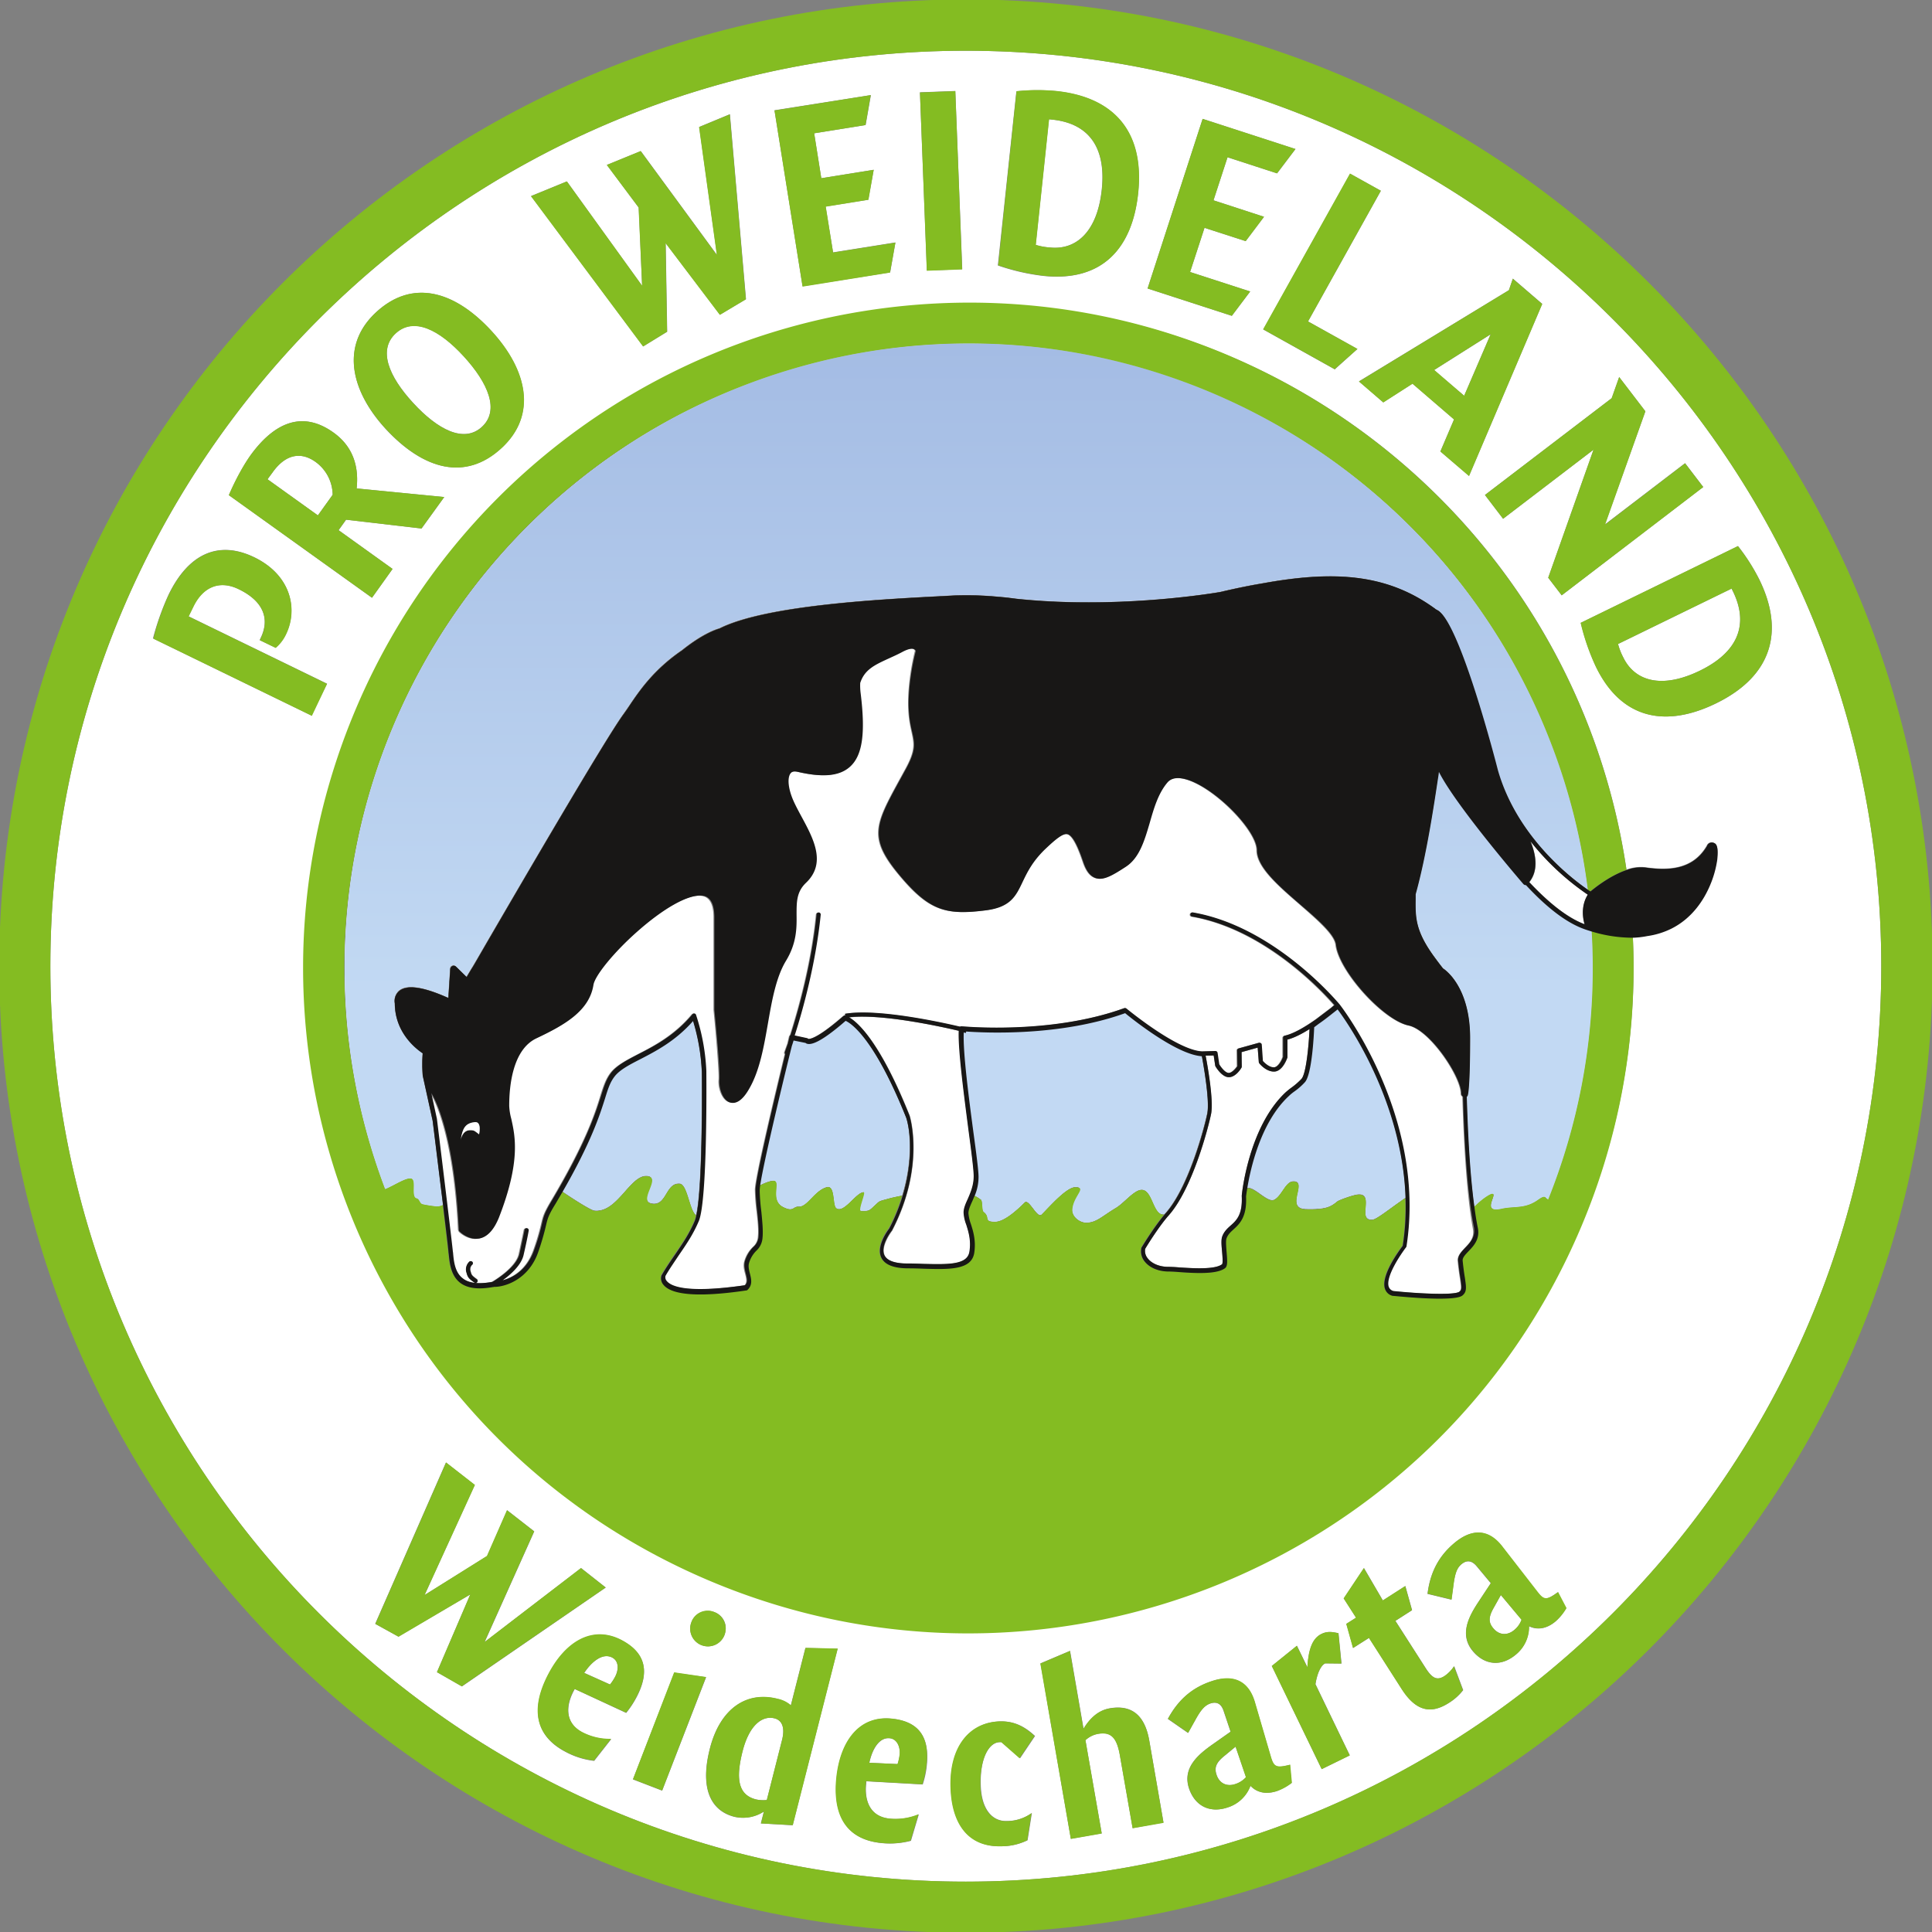 <?xml version="1.0" encoding="utf-8"?>
<svg xmlns="http://www.w3.org/2000/svg" xmlns:xlink="http://www.w3.org/1999/xlink" width="1032" height="1032" viewBox="0 0 1032 1032">
  <rect x="0" y="0" width="1032" height="1032" fill="#808080" stroke="none"/>
  <title>Pro Weideland</title>
  <defs>
    <linearGradient id="gradient_1" x1="1088.18" y1="-459.82" x2="1089.18" y2="-459.82" gradientTransform="translate(310976.3 735113.81) rotate(-90) scale(674.76)" gradientUnits="userSpaceOnUse">
      <stop offset="0" stop-color="#c2d9f3"/>
      <stop offset="0.48" stop-color="#c2d9f3"/>
      <stop offset="0.99" stop-color="#a4bce4"/>
      <stop offset="1" stop-color="#a4bce4"/>
    </linearGradient>
    <linearGradient id="gradient_2" x1="1088.18" y1="-460.37" x2="1089.18" y2="-460.37" xlink:href="#gradient_1"/>
    <linearGradient id="gradient_3" x1="1088.18" y1="-459.68" x2="1089.18" y2="-459.68" xlink:href="#gradient_1"/>
    <linearGradient id="gradient_4" x1="1088.18" y1="-460.21" x2="1089.18" y2="-460.21" xlink:href="#gradient_1"/>
    <linearGradient id="gradient_5" x1="1088.18" y1="-460.1" x2="1089.18" y2="-460.1" xlink:href="#gradient_1"/>
    <linearGradient id="gradient_6" x1="1088.18" y1="-460.01" x2="1089.18" y2="-460.01" xlink:href="#gradient_1"/>
  </defs>
  <path d="M654.1,937.9c-4.6,3.7-5.5,6.4-4.2,10.2,1.6,4.7,5.6,6.3,9.9,4.9a13.16,13.16,0,0,0,5.8-3.7L660,933Z" style="fill: #fff"/>
  <path d="M475.3,928.5c-5.8-.6-9.5,6.3-10.9,13.1l15.1.7a28.77,28.77,0,0,0,1.1-4.9C481,933,479.1,928.9,475.3,928.5Z" style="fill: #fff"/>
  <path d="M413.8,917.9c-6.5-1.7-13.5,3.4-17.1,17.4-4,15.6-2,23.6,7.2,25.9a18.24,18.24,0,0,0,5.7.3l8.2-32.3C419.5,922.2,417.3,918.8,413.8,917.9Z" style="fill: #fff"/>
  <path d="M801.7,852l-3.8,6.8c-3,5.2-2.8,8-.2,11,3.2,3.8,7.6,3.8,11,1a12.79,12.79,0,0,0,4.1-5.6Z" style="fill: #fff"/>
  <polygon points="766 197.7 782.1 211.4 796.2 178.6 766 197.7" style="fill: #fff"/>
  <path d="M168.5,246.7c-7.7-5.5-15.9-4.2-22.8,5.5l-2.8,3.8,26.9,19.3,7.9-11A22,22,0,0,0,168.5,246.7Z" style="fill: #fff"/>
  <path d="M588.5,101.2c2.3-21.8-6.4-35.2-26.4-37.3l-1.8-.2-7.1,67.1a32.85,32.85,0,0,0,7.6,1.4C575,133.7,586.2,123.5,588.5,101.2Z" style="fill: #fff"/>
  <path d="M220.7,215.2c13.1,14.3,27.1,21.6,36.7,12.8s3.4-23.4-9.7-37.7S221,169.2,211.4,178,207.6,201,220.7,215.2Z" style="fill: #fff"/>
  <path d="M515.9,27.1c-269.6,0-489,219.4-489,489s219.4,489,489,489,489-219.3,489-489S785.5,27.1,515.9,27.1Zm349,174.3,14,18.3-21.6,60.4,42.8-32.7,9.7,12.7L834.2,318l-7.2-9.4,24.2-68.4-48.3,36.9-9.7-12.7,67.7-51.7Zm-56.8-52.6,15.7,13.5-39.1,91.9-15.3-13.1,7.3-17.1-22.2-19.1-15.6,10-13-11.2L806,155Zm-70.5-46.9-38.9,69.8,26.4,14.7L713,197.3,674.8,176l46.4-83.2ZM642.4,63.5,692,79.6l-9.8,13L655.7,84l-7.5,23,27,8.8-9.8,13-22-7.1-7.7,23.6,32.1,10.4-9.8,13-45-14.6ZM542.9,48.8a102.05,102.05,0,0,1,21.4-.1c30.6,3.2,47.1,21.6,43.6,54.6-3,28.8-18.7,47.4-50.5,44.1a113.64,113.64,0,0,1-24.4-5.6Zm-32.6-.2,3.7,95.2-18.9.7-3.7-95.2Zm-45.1,2.2-2.8,16-27.5,4.4,3.8,24,28-4.5-2.9,16L441,110.3l4,24.5,33.3-5.3-2.8,16-46.8,7.4-15-94ZM302.8,96.9,343,152.7l-1.8-41.8-17-22.8,18.1-7.4L383,136.2l-9.5-68.4L389.9,61l8.6,98.8-13.9,8.3-29-38.3.8,47.4L343.6,185l-59.9-80.3ZM201,166.7c19.2-17.6,41.6-11.6,61.5,10.1,19.2,20.9,24.5,45,5.3,62.6s-41.5,11.7-62-10.5C187.2,208.5,181.8,184.3,201,166.7Zm-67.4,76.8c12.7-17.7,27.8-24.5,44.6-12.4,11.9,8.5,13.3,20.5,12.3,29.8l46.8,4.6-12.1,16.8-40.3-4.7-4,5.6,28.8,20.7-11,15.4-76.4-54.8a123.61,123.61,0,0,1,11.3-21Zm-43.5,74c10.6-21.8,26.7-29.1,45.8-19.8,19.7,9.6,23.3,27.8,16.8,41.1a21.61,21.61,0,0,1-5.5,7.2l-8.5-4.1.5-1.1c5.2-10.6,1.1-19.9-11.7-26.1-10.1-4.9-19.1-1.4-24.2,9.2l-2.6,5.3,74,36-8.3,17L81.7,341a144.39,144.39,0,0,1,8.4-23.5ZM233.4,893.2l17.8-41.5-38.4,22.5-12.4-6.8,37.8-86.2,15.4,12L226.8,852l33.4-20.8,10.7-24.5L285.4,818l-26.5,59.1,51.5-39.5L323.6,848l-76.8,52.8ZM387,873.3a9.46,9.46,0,1,1-5.5-12.2h0a9.1,9.1,0,0,1,5.7,11.5A1.85,1.85,0,0,1,387,873.3Zm-75.7,52.2a32,32,0,0,0,15.2,3.5l-9.1,11.6a42.21,42.21,0,0,1-15.1-4.7c-16.4-8.5-18.9-22.9-9.5-41.2,9.2-17.8,23.8-26.5,39.1-18.6,12.9,6.7,15.2,16.7,8.4,30a52.3,52.3,0,0,1-5.8,8.9L307,902.2l-.6,1.2c-3.9,7.5-5,16.9,4.9,22.1Zm42.4,31-15.6-6,22.1-57,17,2.4ZM406.4,974l1.6-6.3a20.63,20.63,0,0,1-15.7,2.8c-13-3.3-18.5-15.6-13.1-36.6s19.3-30.7,36.1-26.4a16.92,16.92,0,0,1,7.1,3.5l7.8-30.7,17.2.4-24,94.3Zm88.7-31.2a47,47,0,0,1-2.2,10.4l-30.1-1.7-.1,1.4c-.9,8.3,1.6,17.5,12.7,18.6a32.58,32.58,0,0,0,15.4-2.3l-4.2,14.1a44.36,44.36,0,0,1-15.8,1.2c-18.3-1.9-26-14.4-23.9-34.8,2-19.9,12.4-33.4,29.6-31.6,14.3,1.4,20.1,9.8,18.6,24.7Zm28.8,10.9c.4,12.8,6.2,19.3,14,19a22.7,22.7,0,0,0,13.3-4.3L548.9,983a31.72,31.72,0,0,1-13.8,3.2c-17.8.5-26.6-12-27.2-31.4-.7-21.7,10.1-34.8,26.3-35.3,7.2-.2,12.9,2.4,18.7,7.8l-8,11.9-9.8-8.6H534c-5.8.2-10.6,8.7-10.1,23.1ZM605,976.5l-6.8-38.9c-1.7-9.9-5-12.7-11.6-11.5a14.61,14.61,0,0,0-6.8,3.4l8.7,49.8L572,982.2l-16.2-93.7,15.8-6.7,7.2,41.6c3.1-5,7.4-9.7,14-10.9,12.1-2.1,18.8,4.1,21.1,17.2l7.6,43.8Zm77.1-19.8c-4.2,1.4-9.8,1.8-14.2-2.8a19,19,0,0,1-12.3,11.6c-9.3,3.1-17.3-.7-20.5-10.2-3.7-11.1,5.1-18.2,12.7-23.6l9.5-6.7-3.7-11c-1.2-3.7-3.5-5.3-7.2-4-3,1-5,3.6-7.4,7.8l-4.4,7.9-10.8-7.5c6.2-11.5,14.3-17.1,23.3-20.1,11.1-3.7,19.6-.7,23.1,11l8.6,29.4c1.6,5.3,2.6,6.2,10.2,4.2l.9,9.7a34.62,34.62,0,0,1-7.8,4.3ZM706,945l-26.6-55.1,13.4-10.8,5.6,11.5c.6-10.3,3-15.6,7.5-17.8,3-1.5,5.6-1.2,9.1-.4l1.6,16.2-8.7-.1c-3,1.5-4.6,7.2-5.2,11.1l18.3,38Zm68-35.4c-9.9,6.3-17.9,4.2-25.3-7.5l-17.4-27.2-8.5,5.4-3.6-12.9,5.2-3.3-6.6-10.3,10.8-16.2,10.1,17.3,12-7.7,3.6,12.9-8.9,5.7,16.2,25.3c3.6,5.6,6.2,6.6,10,4.2a20.18,20.18,0,0,0,5.2-5.3l4.8,12.8A29,29,0,0,1,774,909.6Zm56.9-43.5c-3.4,2.9-8.5,5.3-14.2,2.6a19.34,19.34,0,0,1-7.2,15.3c-7.5,6.2-16.3,5.7-22.8-2-7.5-9-1.9-18.8,3.2-26.6l6.4-9.7-7.5-9c-2.5-3-5.2-3.6-8.2-1.1-2.5,2.1-3.3,5.1-4.1,9.9l-1.2,9-12.8-3.1c1.6-12.9,7.1-21.1,14.4-27.2,9-7.5,18-7.8,25.5,1.9l18.7,24.2c3.5,4.4,4.7,4.8,11,.2l4.3,8.7a23.93,23.93,0,0,1-5.5,6.9Zm86.2-407.2a55.68,55.68,0,0,1-3.9,13.8c-3.1,7.4-9.2,17.3-20.5,23a41.22,41.22,0,0,1-12.9,4,32.25,32.25,0,0,1-7.6.9c.2,5.3.4,10.7.4,16.1-.3,195.5-159,353.8-354.5,353.5s-353.8-159-353.5-354.5,159-353.8,354.5-353.5c175.4.2,324.1,128.8,349.7,302.3a21.81,21.81,0,0,1,9.8-1.3c12.1,1.7,25.5,1.6,33.1-11.6a2.74,2.74,0,0,1,3.7-1.4h.1c1,.5,2.6,1.3,1.6,8.7Zm-.4-83.2c-26,12.7-50.1,9.3-64.1-19.4a117.89,117.89,0,0,1-8.2-23.6l84-41a106.58,106.58,0,0,1,11.5,18.1c13.4,27.6,6.5,51.4-23.2,65.9Z" style="fill: #fff"/>
  <path d="M924.9,314.4,864.3,344a37,37,0,0,0,2.8,7.2c6.2,12.8,20.7,16.9,41,7,19.7-9.6,26.4-24.1,17.6-42.2Z" style="fill: #fff"/>
  <path d="M328.6,895.6c2-4,1.9-8.4-1.6-10.2-5.2-2.7-11.1,2.4-14.9,8.2l13.8,6.2A30.12,30.12,0,0,0,328.6,895.6Z" style="fill: #fff"/>
  <polygon points="323.5 848 310.3 837.6 258.8 877.1 285.3 818 270.8 806.7 260.1 831.1 226.8 852 253.7 793.2 238.3 781.2 200.5 867.4 212.9 874.3 251.2 851.7 233.4 893.2 246.6 900.8 323.5 848" style="fill: #84bc22"/>
  <path d="M307,902.2l27.4,12.6a43.93,43.93,0,0,0,5.8-8.9c6.9-13.3,4.5-23.3-8.4-30-15.4-7.9-29.9.8-39.1,18.6-9.5,18.3-6.9,32.7,9.5,41.2a42.84,42.84,0,0,0,15.1,4.7l9.1-11.6a32,32,0,0,1-15.2-3.5c-9.9-5.1-8.8-14.6-5-22Zm20-16.8c3.5,1.8,3.7,6.3,1.6,10.2a23.62,23.62,0,0,1-2.8,4.2L312,893.6C315.9,887.8,321.8,882.7,327,885.4Z" style="fill: #84bc22"/>
  <path d="M369.3,866.5a9.5,9.5,0,1,0,12.3-5.4h0a9.21,9.21,0,0,0-12,4.6C369.5,866,369.4,866.2,369.3,866.5Z" style="fill: #84bc22"/>
  <polygon points="338.1 950.4 353.7 956.4 377.1 895.8 360.1 893.3 338.1 950.4" style="fill: #84bc22"/>
  <path d="M430.3,880.2l-7.8,30.7a15.32,15.32,0,0,0-7.1-3.5c-16.8-4.3-30.7,5.4-36.1,26.4s.1,33.3,13.1,36.6a19.87,19.87,0,0,0,15.7-2.8l-1.6,6.4,17,.9,24-94.3Zm-12.5,49-8.2,32.3a18.24,18.24,0,0,1-5.7-.3c-9.2-2.3-11.2-10.3-7.2-25.9,3.6-14,10.6-19.1,17.1-17.4,3.5.9,5.7,4.3,4,11.3Z" style="fill: #84bc22"/>
  <path d="M476.3,918c-17.2-1.8-27.5,11.7-29.6,31.6-2.1,20.5,5.6,33,23.9,34.8a42,42,0,0,0,15.8-1.2l4.2-14.1a32.4,32.4,0,0,1-15.4,2.3c-11.1-1.1-13.5-10.3-12.7-18.6l.1-1.4,30.1,1.7a53.52,53.52,0,0,0,2.2-10.4C496.6,927.9,490.8,919.5,476.3,918Zm4.2,19.4a26.78,26.78,0,0,1-1.1,4.9l-15.1-.7c1.4-6.8,5-13.7,10.9-13.1,3.9.4,5.8,4.5,5.3,8.9Z" style="fill: #84bc22"/>
  <path d="M533.7,930.6h1.1l9.8,8.6,8-11.9c-5.8-5.4-11.4-8-18.7-7.8-16.2.5-26.9,13.6-26.2,35.3.6,19.5,9.4,32,27.2,31.4a31.39,31.39,0,0,0,13.8-3.2l2.3-14.5a22.7,22.7,0,0,1-13.3,4.3c-7.8.2-13.6-6.2-14-19C523.4,939.3,528.2,930.8,533.7,930.6Z" style="fill: #84bc22"/>
  <path d="M592.7,912.6c-6.6,1.1-10.9,5.8-14,10.9l-7.2-41.6-15.8,6.7L572,982.3l16.5-2.9-8.7-49.8a12.6,12.6,0,0,1,6.8-3.4c6.6-1.1,9.9,1.7,11.6,11.5l6.8,38.9,16.5-2.9-7.6-43.8C611.6,916.6,604.8,910.5,592.7,912.6Z" style="fill: #84bc22"/>
  <path d="M678.9,938.4,670.3,909c-3.5-11.7-12-14.8-23.1-11-9,3-17.1,8.6-23.3,20.1l10.8,7.5,4.4-7.9c2.4-4.2,4.4-6.7,7.4-7.8,3.7-1.2,6,.3,7.2,4l3.7,11.1-9.5,6.7c-7.6,5.3-16.4,12.5-12.7,23.6,3.2,9.5,11.2,13.3,20.5,10.2A19,19,0,0,0,668,953.9c4.3,4.6,9.9,4.2,14.2,2.8a26.67,26.67,0,0,0,7.9-4.4l-.9-9.7C681.6,944.5,680.5,943.7,678.9,938.4ZM659.7,953c-4.2,1.4-8.3-.2-9.9-4.9-1.3-3.8-.4-6.5,4.2-10.2l6-4.9,5.5,16.3A12.63,12.63,0,0,1,659.7,953Z" style="fill: #84bc22"/>
  <path d="M707.8,888.5l8.7.1-1.6-16.2c-3.5-.8-6.1-1.1-9.1.4-4.5,2.2-6.9,7.5-7.5,17.8l-5.6-11.5-13.4,10.8L706,945l15-7.3-18.4-38C703.2,895.7,704.8,890,707.8,888.5Z" style="fill: #84bc22"/>
  <path d="M771.5,895.3c-3.8,2.4-6.4,1.4-10-4.2l-16.2-25.3,8.9-5.7-3.6-12.9-12,7.7-10.1-17.3-10.8,16.2,6.6,10.3-5.2,3.3,3.6,12.9,8.5-5.4,17.4,27.2c7.5,11.7,15.5,13.9,25.3,7.5a27.11,27.11,0,0,0,7.5-6.8l-4.8-12.7A18,18,0,0,1,771.5,895.3Z" style="fill: #84bc22"/>
  <path d="M832.3,850.4c-6.3,4.6-7.6,4.2-11-.2L802.5,826c-7.5-9.7-16.5-9.4-25.5-1.9-7.3,6.1-12.8,14.3-14.4,27.2l12.8,3.1,1.2-9c.7-4.8,1.6-7.9,4.1-9.9,3-2.5,5.7-1.9,8.2,1.1l7.5,9-6.4,9.7c-5.2,7.7-10.7,17.6-3.2,26.6,6.4,7.7,15.2,8.3,22.8,2a18.91,18.91,0,0,0,7.2-15.3c5.7,2.7,10.8.3,14.2-2.6a30.06,30.06,0,0,0,5.8-7Zm-23.6,20.4c-3.4,2.8-7.8,2.9-11-1-2.6-3.1-2.7-5.9.2-11l3.8-6.8,11,13.2a12.58,12.58,0,0,1-4,5.6Z" style="fill: #84bc22"/>
  <path d="M174.7,365.3l-73.9-36,2.6-5.3c5.2-10.6,14.1-14.2,24.2-9.2,12.8,6.2,16.8,15.4,11.7,26.1l-.5,1.1,8.5,4.1a21.61,21.61,0,0,0,5.5-7.2c6.5-13.3,2.8-31.5-16.8-41.1-19.2-9.3-35.2-2-45.8,19.8-2.6,5.3-6.9,16.9-8.2,23.6l84.6,41.2Z" style="fill: #84bc22"/>
  <path d="M198.7,319.3l11-15.4-28.9-20.7,4-5.6,40.3,4.7,12.2-16.8-46.8-4.6c1-9.3-.4-21.2-12.3-29.8-16.8-12.1-31.9-5.2-44.6,12.4-4.8,6.7-9.2,15.9-11.4,21Zm-28.9-44L142.9,256l2.8-3.8c6.9-9.6,15.1-11,22.8-5.5a22,22,0,0,1,9.2,17.6Z" style="fill: #84bc22"/>
  <path d="M205.9,228.9c20.4,22.2,42.8,28.2,62,10.5s13.9-41.7-5.3-62.6c-20-21.7-42.4-27.8-61.6-10.1S187.2,208.5,205.9,228.9Zm41.8-38.5c13.1,14.3,19.3,28.9,9.7,37.7s-23.6,1.4-36.7-12.8-18.9-28.4-9.3-37.2,23.2-2,36.3,12.3Z" style="fill: #84bc22"/>
  <polygon points="343.5 185.1 356.3 177.2 355.5 129.9 384.5 168.2 398.4 159.9 389.8 61.1 373.4 67.9 382.9 136.2 342.2 80.7 324.1 88.1 341.1 110.8 343 152.6 302.8 96.9 283.6 104.8 343.5 185.1" style="fill: #84bc22"/>
  <polygon points="475.4 145.6 478.3 129.6 445 134.9 441.1 110.4 463.9 106.7 466.7 90.7 438.7 95.2 434.9 71.2 462.3 66.8 465.1 50.8 413.7 59 428.7 153.1 475.4 145.6" style="fill: #84bc22"/>
  <rect x="493.22" y="49" width="18.9" height="95.3" transform="translate(-3.34 19.37) rotate(-2.2)" style="fill: #84bc22"/>
  <path d="M608,103.2c3.5-33-13-51.3-43.6-54.6a109.3,109.3,0,0,0-21.4.1l-9.8,93a120,120,0,0,0,24.4,5.6C589.3,150.6,604.9,132.1,608,103.2ZM560.4,63.7l1.8.2c20,2.1,28.7,15.5,26.4,37.3-2.4,22.4-13.5,32.5-27.7,31a32.85,32.85,0,0,1-7.6-1.4Z" style="fill: #84bc22"/>
  <polygon points="667.8 155.7 635.7 145.3 643.4 121.7 665.4 128.8 675.2 115.8 648.2 107 655.7 84 682.1 92.6 692 79.6 642.4 63.5 613 154.1 658 168.7 667.8 155.7" style="fill: #84bc22"/>
  <polygon points="712.9 197.2 725.1 186.4 698.7 171.7 737.6 101.9 721.1 92.7 674.7 175.9 712.9 197.2" style="fill: #84bc22"/>
  <path d="M725.9,203.8l13,11.2,15.6-10,22.2,19.1-7.3,17.1,15.3,13.1,39.1-91.9-15.7-13.5L806,155Zm56.2,7.6-16-13.8,30.2-19.1Z" style="fill: #84bc22"/>
  <polygon points="793.2 264.4 802.9 277.1 851.2 240.2 827 308.6 834.2 318 909.8 260.2 900.1 247.5 857.4 280.2 878.9 219.7 864.9 201.4 860.9 212.7 793.2 264.4" style="fill: #84bc22"/>
  <path d="M939.8,309.8a100.72,100.72,0,0,0-11.5-18.1l-84,41a122.12,122.12,0,0,0,8.2,23.6c14,28.7,38.1,32.1,64.1,19.4C946.4,361.2,953.3,337.4,939.8,309.8Zm-31.7,48.4c-20.2,9.9-34.7,5.8-41-7a31.61,31.61,0,0,1-2.8-7.2L925,314.4l.8,1.6C934.5,334.1,927.8,348.6,908.1,358.2Z" style="fill: #84bc22"/>
  <path d="M680.6,640.7c4-2,6-9.5,9.9-9.8,8.9-.7-4.4,14.5,7,14.8,10.7.3,13.3-1.2,16.8-4.1,1-.8,8.4-3.4,10.9-3.7,9.7-1-.7,14.4,8.1,13.4,2-.2,9.5-6.1,14.7-9.7.9-.6,1.8-1.3,2.7-1.9-1.7-52.5-31.4-94.5-36.3-101l-1.9,1.5c-1.8,1.4-4.7,3.8-8.2,6.2l-2.4,1.8c-.2,4.3-1.2,25.3-5,29.4a34.05,34.05,0,0,1-5.7,5,24.84,24.84,0,0,0-3,2.5c-15,14.1-20.5,39.4-22.1,49.4C669.8,633.2,677.1,642.5,680.6,640.7Z" style="fill: #fff"/>
  <path d="M680.6,640.7c4-2,6-9.5,9.9-9.8,8.9-.7-4.4,14.5,7,14.8,10.7.3,13.3-1.2,16.8-4.1,1-.8,8.4-3.4,10.9-3.7,9.7-1-.7,14.4,8.1,13.4,2-.2,9.5-6.1,14.7-9.7.9-.6,1.8-1.3,2.7-1.9-1.7-52.5-31.4-94.5-36.3-101l-1.9,1.5c-1.8,1.4-4.7,3.8-8.2,6.2l-2.4,1.8c-.2,4.3-1.2,25.3-5,29.4a34.05,34.05,0,0,1-5.7,5,24.84,24.84,0,0,0-3,2.5c-15,14.1-20.5,39.4-22.1,49.4C669.8,633.2,677.1,642.5,680.6,640.7Z" style="fill: url(#gradient_1)"/>
  <path d="M317.5,646.5c12.2,1.3,18.9-18.9,27.9-18.5,8.7.4-5.9,14.1,3.5,14.8,7.2.6,6.7-11.3,14.2-10.7,4.1.3,5.1,13.5,8.6,16.8,3.7-16.1,3-76.1,3-76.8a110,110,0,0,0-4.7-27.3c-9.4,10.6-19.8,16-28.2,20.4-5.9,3.1-11,5.7-13.7,9.2-2.3,3-3.4,6.5-5.1,11.7-2.8,8.8-7.4,23.2-22.8,50.1l.3.2C308,641.5,315.8,646.3,317.5,646.5Z" style="fill: #fff"/>
  <path d="M317.5,646.5c12.2,1.3,18.9-18.9,27.9-18.5,8.7.4-5.9,14.1,3.5,14.8,7.2.6,6.7-11.3,14.2-10.7,4.1.3,5.1,13.5,8.6,16.8,3.7-16.1,3-76.1,3-76.8a110,110,0,0,0-4.7-27.3c-9.4,10.6-19.8,16-28.2,20.4-5.9,3.1-11,5.7-13.7,9.2-2.3,3-3.4,6.5-5.1,11.7-2.8,8.8-7.4,23.2-22.8,50.1l.3.2C308,641.5,315.8,646.3,317.5,646.5Z" style="fill: url(#gradient_2)"/>
  <path d="M797,637.7c3.8-.5-6.2,10.6,5.1,8,7-1.6,12.5.2,19.7-4.9,4.2-3,3.4-.6,5.3-.1a333.07,333.07,0,0,0,23.8-124c0-6.5-.2-12.9-.6-19.4-2.3-.7-3.8-1.2-4-1.3-9.3-3.3-19.8-11.2-31.2-23.5h0a2,2,0,0,1-1.4-.6c-4.2-4.9-36.4-42.6-45.1-59.9-.1,1-.3,2-.4,3-2.2,14.6-6.2,41.6-12,62.4v2.5c-.1,10-.2,17.3,10.5,31.7,2.8,3.8,3.8,5.1,4.2,5.5,1.2.8,14.4,9.9,14.4,37.1,0,20.3-.7,29.2-1.3,30.7a1.79,1.79,0,0,1-.5.7c.4,16.3,1.5,40.2,4.1,59l.2-.2C792.3,639.9,796.1,637.8,797,637.7Z" style="fill: #fff"/>
  <path d="M797,637.7c3.8-.5-6.2,10.6,5.1,8,7-1.6,12.5.2,19.7-4.9,4.2-3,3.4-.6,5.3-.1a333.07,333.07,0,0,0,23.8-124c0-6.5-.2-12.9-.6-19.4-2.3-.7-3.8-1.2-4-1.3-9.3-3.3-19.8-11.2-31.2-23.5h0a2,2,0,0,1-1.4-.6c-4.2-4.9-36.4-42.6-45.1-59.9-.1,1-.3,2-.4,3-2.2,14.6-6.2,41.6-12,62.4v2.5c-.1,10-.2,17.3,10.5,31.7,2.8,3.8,3.8,5.1,4.2,5.5,1.2.8,14.4,9.9,14.4,37.1,0,20.3-.7,29.2-1.3,30.7a1.79,1.79,0,0,1-.5.7c.4,16.3,1.5,40.2,4.1,59l.2-.2C792.3,639.9,796.1,637.8,797,637.7Z" style="fill: url(#gradient_3)"/>
  <path d="M418.3,644.6c5.7,2.9,5.1-.4,8.3-.2,4.7.3,8.4-8.6,15-10.4,4.8-1.3,3.1,9.9,5.2,11.3,4.1,2.8,10.6-8.8,14.6-8.6,1.1,0-3.4,10-1.5,10,4.6.2,4.4-.3,7.5-3.1,2.5-2.3,1.7-2,6.9-3.4,2.1-.6,4.7-1.1,7.5-1.7,5.8-19.1,4.3-35,2-41.8-17.4-43.4-29.8-50.8-32.4-51.9-10.2,8.8-17,13-20.3,12.3a3.7,3.7,0,0,1-1.1-.5l-6.4-1.3c-.3,1-.6,2-.9,2.8-3.5,14.1-15.2,62.2-17,75,3.2-1.6,6-2.6,7.6-2.5C417.3,630.8,411.1,640.9,418.3,644.6Z" style="fill: #fff"/>
  <path d="M418.3,644.6c5.7,2.9,5.1-.4,8.3-.2,4.7.3,8.4-8.6,15-10.4,4.8-1.3,3.1,9.9,5.2,11.3,4.1,2.8,10.6-8.8,14.6-8.6,1.1,0-3.4,10-1.5,10,4.6.2,4.4-.3,7.5-3.1,2.5-2.3,1.7-2,6.9-3.4,2.1-.6,4.7-1.1,7.5-1.7,5.8-19.1,4.3-35,2-41.8-17.4-43.4-29.8-50.8-32.4-51.9-10.2,8.8-17,13-20.3,12.3a3.7,3.7,0,0,1-1.1-.5l-6.4-1.3c-.3,1-.6,2-.9,2.8-3.5,14.1-15.2,62.2-17,75,3.2-1.6,6-2.6,7.6-2.5C417.3,630.8,411.1,640.9,418.3,644.6Z" style="fill: url(#gradient_4)"/>
  <path d="M517.4,183.4c-184.3.2-333.5,149.8-333.3,334.1a333.36,333.36,0,0,0,21.6,117.7c4.3-1.7,11.5-6.6,14.1-5.6s-.4,9.8,2.7,10.5c1.7.4,1.5,2.8,3.4,3.2,2.2.4,4.5.8,6.8,1.1a7.18,7.18,0,0,0,3.8-.7c-2.4-19.8-5.4-44-5.6-45.3l-5.3-24.1v-.2a76.16,76.16,0,0,1,0-11.7c-4.5-3-14.9-11.6-14.9-26.6a7.33,7.33,0,0,1,2.4-6.8c4.2-3.4,12.8-2.2,26.2,3.8l1-15.5a1.71,1.71,0,0,1,1.2-1.6,1.84,1.84,0,0,1,2,.4l5.6,5.5c1.5-2.5,2.5-4.2,3-5,.3-.4,3.3-5.6,7.4-12.7,18.9-32.5,63.2-108.5,73.2-122.4,1-1.4,2.1-3,3.2-4.6,5.5-8.2,13.2-19.5,28.3-29.8,11.2-9,18.6-11.3,19.9-11.6,24.5-12.4,85-15.5,117.6-17.2l7.5-.4a176.24,176.24,0,0,1,23,.6c5,.4,6.3.6,7.9.8,1,.1,2.1.3,4.2.5,54.8,5.6,107-3.7,107.5-3.8,8.1-1.9,15.6-3.5,22.5-4.6,37.4-6.8,65.8-5.3,91.5,13.1a5.5,5.5,0,0,1,.9.7l1.1.6c11.9,6.6,31.3,82.1,32.1,85.3,10.1,35.5,39.1,57.8,48.3,64.1C827.3,308.5,685.5,183.4,517.4,183.4Z" style="fill: #fff"/>
  <path d="M517.4,183.4c-184.3.2-333.5,149.8-333.3,334.1a333.36,333.36,0,0,0,21.6,117.7c4.3-1.7,11.5-6.6,14.1-5.6s-.4,9.8,2.7,10.5c1.7.4,1.5,2.8,3.4,3.2,2.2.4,4.5.8,6.8,1.1a7.18,7.18,0,0,0,3.8-.7c-2.4-19.8-5.4-44-5.6-45.3l-5.3-24.1v-.2a76.16,76.16,0,0,1,0-11.7c-4.5-3-14.9-11.6-14.9-26.6a7.33,7.33,0,0,1,2.4-6.8c4.2-3.4,12.8-2.2,26.2,3.8l1-15.5a1.71,1.71,0,0,1,1.2-1.6,1.84,1.84,0,0,1,2,.4l5.6,5.5c1.5-2.5,2.5-4.2,3-5,.3-.4,3.3-5.6,7.4-12.7,18.9-32.5,63.2-108.5,73.2-122.4,1-1.4,2.1-3,3.2-4.6,5.5-8.2,13.2-19.5,28.3-29.8,11.2-9,18.6-11.3,19.9-11.6,24.5-12.4,85-15.5,117.6-17.2l7.5-.4a176.24,176.24,0,0,1,23,.6c5,.4,6.3.6,7.9.8,1,.1,2.1.3,4.2.5,54.8,5.6,107-3.7,107.5-3.8,8.1-1.9,15.6-3.5,22.5-4.6,37.4-6.8,65.8-5.3,91.5,13.1a5.5,5.5,0,0,1,.9.7l1.1.6c11.9,6.6,31.3,82.1,32.1,85.3,10.1,35.5,39.1,57.8,48.3,64.1C827.3,308.5,685.5,183.4,517.4,183.4Z" style="fill: url(#gradient_5)"/>
  <path d="M525.5,647.3c3.7,2.8-.3,5.2,5.9,5.2,4.7.1,11.3-5.7,15.9-10.3,2.4-2.4,6.8,8.8,9.1,6.4,4.7-4.7,13.3-14.6,18-14.6,6.3,0-1,4.3-1.6,11.7-.4,4.1,4,7.3,7.5,7.3,5.4-.1,8.3-3.5,15.7-7.9,3.4-2.1,7-6.3,10.5-8.5,9.3-5.9,8.5,12.3,15,12h.3c.2-.3.5-.5.7-.8,12.3-13.9,20.7-46,22.2-53.2,1.4-6.9-2.1-26.3-2.9-30.7-13.5-.9-37.2-19.9-41-23-34.8,12.4-74.9,10.5-84.9,9.8l-.2.8-1.1-.3c-.5,10.4,2.7,34.8,5.1,52.9,1.5,11.7,2.7,20.8,2.8,24.2a27.35,27.35,0,0,1-2.1,10.2,16.54,16.54,0,0,1,3.6,2.2C525.1,641.5,524.3,646.4,525.5,647.3Z" style="fill: #fff"/>
  <path d="M525.5,647.3c3.7,2.8-.3,5.2,5.9,5.2,4.7.1,11.3-5.7,15.9-10.3,2.4-2.4,6.8,8.8,9.1,6.4,4.7-4.7,13.3-14.6,18-14.6,6.3,0-1,4.3-1.6,11.7-.4,4.1,4,7.3,7.5,7.3,5.4-.1,8.3-3.5,15.7-7.9,3.4-2.1,7-6.3,10.5-8.5,9.3-5.9,8.5,12.3,15,12h.3c.2-.3.5-.5.7-.8,12.3-13.9,20.7-46,22.2-53.2,1.4-6.9-2.1-26.3-2.9-30.7-13.5-.9-37.2-19.9-41-23-34.8,12.4-74.9,10.5-84.9,9.8l-.2.8-1.1-.3c-.5,10.4,2.7,34.8,5.1,52.9,1.5,11.7,2.7,20.8,2.8,24.2a27.35,27.35,0,0,1-2.1,10.2,16.54,16.54,0,0,1,3.6,2.2C525.1,641.5,524.3,646.4,525.5,647.3Z" style="fill: url(#gradient_6)"/>
  <path d="M-.4,516.1c0,284.7,231.6,516.3,516.3,516.3s516.4-231.6,516.4-516.3S800.6-.3,515.9-.3-.4,231.4-.4,516.1Zm516.3,489c-269.6,0-489-219.4-489-489s219.4-489,489-489,489,219.4,489,489-219.4,488.9-489,489Z" style="fill: #84bc22"/>
  <path d="M850.2,497.3c.4,6.4.6,12.9.6,19.4a331.08,331.08,0,0,1-23.8,124c-1.8-.5-1.1-2.9-5.3.1-7.2,5.2-12.7,3.3-19.7,4.9-11.3,2.5-1.4-8.5-5.1-8-.9.1-4.7,2.2-9.3,6.8l-.2.2c.5,3.9,1.1,7.6,1.8,11,1.2,6-2.2,9.6-5,12.5-1.8,1.8-3.3,3.4-3.1,5.1.4,3.9.8,6.8,1.2,9.1.8,5,1.1,7.3-1.2,9.3-1.5,1.3-6.5,1.8-12.4,1.8-9.5,0-21.4-1.1-24.8-1.5h-.2a5.81,5.81,0,0,1-4.1-3.8c-2.3-7.1,7.7-20.5,9.5-22.9a134.35,134.35,0,0,0,1.5-25.3c-.9.6-1.8,1.2-2.7,1.9-5.2,3.6-12.6,9.5-14.7,9.7-8.8,1,1.6-14.4-8.1-13.4-2.5.2-9.9,2.9-10.9,3.7-3.5,2.9-6.1,4.4-16.8,4.1-11.4-.3,1.9-15.5-7-14.8-3.9.3-5.9,7.8-9.9,9.8-3.5,1.8-10.8-7.5-14.5-6.1-.4,2.3-.5,3.8-.6,4.2.5,11-3.5,14.6-6.7,17.5a11.56,11.56,0,0,0-3.8,5c-.4,1.4-.2,4.4.1,7.1.4,4.7.6,7.5-.8,8.6-4.5,3.5-16,2.7-24.5,2.1-2.3-.2-4.3-.3-5.6-.3-5.4,0-10.2-2-12.8-5.3a8.48,8.48,0,0,1-1.8-7.2c0-.1.1-.2.1-.3.3-.5,6.5-10.9,12.2-17.5h-.3c-6.5.2-5.7-17.9-15-12-3.5,2.2-7,6.5-10.5,8.5-7.3,4.4-10.3,7.8-15.7,7.9-3.5,0-7.9-3.2-7.5-7.3.7-7.3,8-11.6,1.6-11.7-4.7,0-13.3,9.8-18,14.6-2.4,2.4-6.8-8.8-9.1-6.4-4.6,4.6-11.3,10.4-15.9,10.3-6.2,0-2.2-2.5-5.9-5.2-1.2-.9-.4-5.8-1.6-6.7s-2.4-1.5-3.6-2.2c-.4,1-.9,2-1.3,3-1.1,2.4-2,4.5-2,6.3a21.52,21.52,0,0,0,1.3,5.7c1.3,4.1,2.8,9.1,1.8,15.5-1.4,9.1-13.2,8.8-26.8,8.4-2.7-.1-5.5-.2-8.4-.2q-11.7,0-14.4-5.7c-2.9-6.1,3.4-14.5,4.2-15.5a100.87,100.87,0,0,0,7.1-17.4,66.08,66.08,0,0,0-7.5,1.7c-5.1,1.4-4.3,1.1-6.9,3.4-3.1,2.8-2.8,3.3-7.5,3.1-1.8-.1,2.7-10,1.5-10-4-.2-10.5,11.3-14.6,8.6-2.2-1.5-.5-12.6-5.2-11.3-6.6,1.8-10.4,10.6-15,10.4-3.1-.2-2.6,3.1-8.3.2-7.2-3.7-1-13.8-4.9-14-1.6-.1-4.3.9-7.6,2.5a19.48,19.48,0,0,0-.2,2.5,105.4,105.4,0,0,0,.9,11.3c.5,5.2,1.1,10.1.6,13.9a10.49,10.49,0,0,1-3.3,6.8,14.36,14.36,0,0,0-3.9,6.6c-.6,1.8-.1,3.7.5,5.7.7,2.8,1.6,6-1.3,8.6a.86.86,0,0,1-.6.3c-24.9,3.6-39.8,2.6-44.3-3a5.09,5.09,0,0,1-1-5c0-.1,0-.1.1-.2,2.4-4.1,4.9-7.7,7.3-11.2,3.9-5.7,7.6-11,10.4-17.9a10.27,10.27,0,0,0,.7-2.5c-3.5-3.2-4.5-16.5-8.6-16.8-7.5-.6-7,11.3-14.2,10.7-9.3-.8,5.3-14.5-3.5-14.8-9-.4-15.8,19.8-27.9,18.5-1.7-.2-9.5-5-17-10.1l-.3-.2c-1.2,2-2.4,4.2-3.7,6.3-3.8,6.4-4.2,8-5.1,11.7a139.75,139.75,0,0,1-4.1,14c-5.1,14.6-17.4,18.6-23.4,18.6h-.3a.6.6,0,0,1-.4.1h-.1c-7.8,1.4-13.5.7-17.4-2.2-5.1-3.8-5.8-10.5-6.2-15.5l-.1-.6c-.3-3-1.5-13.3-2.9-25.2a7.18,7.18,0,0,1-3.8.7c-2.4-.3-4.6-.6-6.8-1.1-1.8-.3-1.6-2.7-3.4-3.2-3.1-.8,0-9.6-2.7-10.5s-9.7,4-14.1,5.6c-65.4-172.1,21.2-364.7,193.4-430s364.7,21.2,430,193.4a332.25,332.25,0,0,1,19.1,76.8c.5.3.9.6,1.2.8l.1-.1c.5-.4,9.7-8.2,19.3-11.4C840,270.5,659.1,136.6,465,165.6a355.41,355.41,0,0,0-274.9,213c-76.5,180.7,8,389.2,188.7,465.7s389.2-8,465.7-188.7a354.39,354.39,0,0,0,28.1-138.9c0-5.4-.1-10.8-.4-16.1A75.21,75.21,0,0,1,850.2,497.3Z" style="fill: #84bc22"/>
  <path d="M699.5,549.7c-4,2.5-8.2,4.7-11.8,5.6v9.5a.37.37,0,0,1-.1.3c-.2.8-2.5,7.3-7.1,7.3-4.3,0-7.8-4.4-7.9-4.5a1.42,1.42,0,0,1-.2-.6l-.6-7.7-8.6,2.4.1,7.8a1.42,1.42,0,0,1-.2.6c-.3.5-3.1,5-6.7,5s-6.8-5.3-7.2-5.9a.6.6,0,0,1-.1-.4l-.8-5.3-4.3.1c.9,5.1,4.3,24,2.9,31.2s-10,40-22.7,54.2c-5.3,6-11.7,16.4-12.5,17.8a6.3,6.3,0,0,0,1.4,5.1c2.2,2.8,6.3,4.5,11,4.5,1.4,0,3.4.1,5.8.3,7.6.5,19.1,1.3,22.9-1.7.5-.6.2-4.3,0-6.6-.3-3.2-.5-6.2,0-8,.9-2.7,2.7-4.4,4.5-6,3.2-2.9,6.4-5.9,6-15.8v-.2c.1-1.5,3.8-36.7,23.3-55.1a40.31,40.31,0,0,1,3.2-2.6,47.84,47.84,0,0,0,5.4-4.7C697.6,573.6,699.1,559.6,699.5,549.7Z" style="fill: #fff"/>
  <path d="M781.1,585.8a1.89,1.89,0,0,1-.9-1.6c0-9.1-16.6-34-28-36.4-13.6-2.8-37.2-29-38.9-43.1-.7-5.6-10.1-13.6-19.1-21.5-11.3-9.8-23.1-19.9-23.1-29,0-10.2-20.9-31.8-36-37.3-5.6-2-9.6-1.7-11.9,1.1-4.9,5.9-7.2,13.9-9.5,21.7-2.8,9.6-5.4,18.6-12.7,23.3s-12,7.5-16.2,6c-2.8-1-4.8-3.6-6.5-8.5-2.2-6.5-5.2-14.1-8.4-14.9-2.5-.6-6.4,2.5-11.8,7.8-7,6.7-9.8,12.6-12.3,17.8-3.6,7.5-6.5,13.4-19.8,15.1-20.7,2.5-29.6.4-45-17.8-17.7-20.8-14-27.5-.4-52.4.9-1.6,1.8-3.3,2.8-5.1,5.6-10.2,4.8-13.6,3.5-19.8-1.2-5.5-2.9-13-1-28.4a131,131,0,0,1,2.8-15.2,1.82,1.82,0,0,0-1.1-1c-.7-.2-2.4-.4-6,1.5-2.6,1.4-5.1,2.5-7.5,3.6-7.4,3.4-12.8,5.8-15.1,13a30.94,30.94,0,0,0,.2,5.3c2.7,21.7,1,33.5-5.7,39.5-5.6,5-14.4,5.9-27.8,2.7-2.7-.6-3.6.4-3.9.8-1.7,2.1-1.6,8,2.3,16.3,1.1,2.3,2.5,4.8,3.7,7.1,6.2,11.5,13.3,24.6,2.2,35.1-5,4.7-5,10.1-5,16.9,0,7.2,0,15.3-5.7,24.8-5.3,8.8-7.5,21.3-9.6,33.4-2.2,12.5-4.5,25.5-10.2,35.2-3.4,5.7-6.7,8-10,7-4.2-1.3-6.1-8-5.7-12.1.3-4.3-1.6-26.3-2.7-37.3V490c0-10.9-5.2-11.3-6.9-11.5-7.3-.6-20.2,6.7-34.5,19.4-12.2,10.8-22.4,23.3-23.2,28.3-2.2,14-15.6,21.5-30.4,28.5-12.7,6-14.6,25.2-14.6,36.1a33,33,0,0,0,1.1,6.9c2.1,9,5.2,22.6-6.6,52.8q-3.75,9.75-10.2,11.1a13.55,13.55,0,0,1-2,.2c-4.8,0-8.4-3.5-8.6-3.7a2.73,2.73,0,0,1-.6-1.2c-2.2-45.8-10.8-66.6-14.7-72.9l3,13.8v.1c.1.6,7.7,62.6,8.5,70.7l.1.6c.4,4.7,1,10.6,5.3,13.8,3.4,2.5,8.7,3.1,15.8,1.8,1.8-1.1,12.8-7.8,14.4-14.9,1.9-8.7,2.7-12.8,2.7-12.8a1.12,1.12,0,1,1,2.2.4s-.8,4.1-2.7,12.9c-1.2,5.5-7,10.5-11.2,13.6,5-1.3,13-5.2,16.9-16.4a128.93,128.93,0,0,0,4.1-13.8c.9-3.9,1.3-5.7,5.3-12.4,18.3-30.8,23.4-46.5,26.3-56,1.7-5.4,2.9-9,5.4-12.3,3-3.9,8.3-6.7,14.5-9.9,8.7-4.5,19.5-10.1,28.9-21.3a1.13,1.13,0,0,1,1.6-.2,1,1,0,0,1,.4.5c0,.2,5.1,14.8,5.5,29.9,0,2.8.8,68.8-4,80.2-2.9,7.1-6.7,12.5-10.7,18.3-2.4,3.4-4.8,7-7.1,11a3.19,3.19,0,0,0,.7,2.8c2.2,2.8,10.7,6.7,41.8,2.2,1.5-1.5,1.1-3.3.4-6.1-.6-2.1-1.2-4.5-.4-7a16.67,16.67,0,0,1,4.5-7.4,7.87,7.87,0,0,0,2.7-5.5c.4-3.6-.1-8.3-.7-13.4a111.07,111.07,0,0,1-.9-11.6c0-6.5,11-52.2,15.9-72.5a.91.91,0,0,1-.2-1.1c0-.1.6-1.7,1.6-4.5l.9-3.8a1.28,1.28,0,0,1,.5-.7c4.1-12.9,11.3-37.9,13.9-64.5a1.1,1.1,0,1,1,2.2.2h0c-2.6,26.4-9.6,51.4-13.9,64.5l6.5,1.4a1.61,1.61,0,0,1,.7.4c.4.1,4,.8,18.9-12.2a1.61,1.61,0,0,1,.9-.3l.2.1-.2-1c17.1-2.9,50.7,4.4,61.4,6.9a1.08,1.08,0,0,1,.8-.2c.5,0,47.4,4.7,86.9-9.7a1.09,1.09,0,0,1,1.1.2c.3.2,26.8,22.2,40.4,22.9h.1l7.1-.2a1,1,0,0,1,1.1,1l.9,6.1c1.1,1.9,3.4,4.6,5.1,4.6s3.8-2.4,4.6-3.6l-.1-8.4a1.08,1.08,0,0,1,.8-1.1l10.8-3a1.23,1.23,0,0,1,1,.2,1,1,0,0,1,.5.8l.6,8.7c.7.8,3.2,3.4,5.9,3.4,2.4,0,4.3-3.9,4.9-5.6V554.4a1.17,1.17,0,0,1,.9-1.1c4.9-1,11.5-5,16.8-8.8l7.8-5.9q1.65-1.35,1.8-1.5c.1,0,.1-.1.2-.1-5.6-6.5-36.7-40.5-76-47.3a1.1,1.1,0,1,1,.2-2.2h.2c42.7,7.4,75.7,46.1,78.2,49h0c.5.6,46.7,59.8,35.9,129.3a.76.76,0,0,1-.2.5c-3.2,4.1-11,15.8-9.3,21.1a3.61,3.61,0,0,0,2.5,2.3c13.3,1.3,33,2.3,35.4.3,1.3-1.1,1.1-2.4.4-7.2-.4-2.4-.8-5.3-1.2-9.2-.2-2.7,1.7-4.7,3.7-6.9,2.7-2.8,5.4-5.6,4.4-10.5C783.1,636.5,781.7,605.6,781.1,585.8ZM255,684.8a1.19,1.19,0,0,1-.9.5,1.07,1.07,0,0,1-.6-.2c-3.4-2.3-3.7-3-4.3-5.5l-.1-.3a5.74,5.74,0,0,1,1.7-5.4,1.22,1.22,0,0,1,1.6.1,1.09,1.09,0,0,1-.1,1.5,3.32,3.32,0,0,0-1,3.1l.1.3c.6,2.1.6,2.3,3.4,4.3A1.23,1.23,0,0,1,255,684.8Z" style="fill: #fff"/>
  <path d="M846.5,493.7c-.5-1.6-2.5-9,1.7-15.8a138.1,138.1,0,0,1-30.6-28.5c2.9,7,4.4,15.5-.6,21.8C826.7,481.6,836.8,490.1,846.5,493.7Z" style="fill: #fff"/>
  <path d="M453.7,543.5c4.8,2.8,16.6,13.3,32.3,52.5.1.3,8.4,27-9.3,61.2,0,.1-.1.1-.1.2s-6.4,8.2-4,13.2c1.4,2.9,5.6,4.4,12.4,4.4,2.9,0,5.7.1,8.5.2,13,.3,23.3.6,24.5-6.5.9-5.9-.5-10.7-1.7-14.5a23.66,23.66,0,0,1-1.4-6.4c0-2.3,1-4.6,2.2-7.2,1.5-3.4,3.2-7.3,3.2-12.3,0-3.2-1.3-12.8-2.7-23.9-2.5-19.4-5.7-43.3-5.1-53.7C502.1,548.2,470.7,541.4,453.7,543.5Z" style="fill: #fff"/>
  <path d="M251.3,679l-.1-.3a3.32,3.32,0,0,1,1-3.1,1,1,0,0,0,0-1.6,1.09,1.09,0,0,0-1.5-.1,5.74,5.74,0,0,0-1.7,5.4l.1.3c.7,2.5,1,3.2,4.3,5.5a1.42,1.42,0,0,0,.6.2,1.11,1.11,0,0,0,1.1-1.1,1.05,1.05,0,0,0-.5-.9C251.9,681.3,251.8,681.1,251.3,679Z" style="fill: #181716"/>
  <path d="M915.6,450.3a2.74,2.74,0,0,0-3.7,1.4v.1c-7.7,13.2-21.1,13.3-33.1,11.6a21.81,21.81,0,0,0-9.8,1.3c-9.7,3.2-18.8,11-19.3,11.4l-.1.1a8.34,8.34,0,0,1-1.2-.8c-9.2-6.3-38.2-28.6-48.3-64.1-.8-3.2-20.2-78.6-32.1-85.3l-1.1-.6a5.5,5.5,0,0,0-.9-.7c-25.7-18.5-54.1-19.9-91.5-13.1-7,1.2-14.5,2.7-22.5,4.6-.5.1-52.8,9.3-107.5,3.8-2.2-.2-3.2-.4-4.2-.5-1.6-.2-3-.4-7.9-.8a176.24,176.24,0,0,0-23-.6l-7.5.4c-32.6,1.7-93.1,4.9-117.6,17.3-1.2.3-8.7,2.6-19.9,11.6-15.1,10.3-22.8,21.6-28.3,29.8-1.1,1.7-2.2,3.2-3.2,4.6-10,13.8-54.3,89.9-73.2,122.4-4.1,7.1-7.1,12.3-7.4,12.7-.5.8-1.5,2.4-3,5l-5.6-5.5a1.84,1.84,0,0,0-2-.4,2,2,0,0,0-1.2,1.6l-1,15.5c-13.3-6-21.9-7.2-26.2-3.8a7.1,7.1,0,0,0-2.4,6.8c.1,15,10.4,23.6,14.9,26.6a76.16,76.16,0,0,0,0,11.7v.2l5.3,24.1c.2,1.3,3.1,25.5,5.6,45.3,1.4,11.9,2.7,22.3,2.9,25.2l.1.6c.5,4.9,1.1,11.6,6.2,15.5,3.9,2.9,9.6,3.6,17.4,2.2h.1c.2,0,.3,0,.4-.1h.3c5.9,0,18.3-4,23.4-18.6a139.75,139.75,0,0,0,4.1-14c.9-3.8,1.2-5.4,5.1-11.7,1.3-2.2,2.5-4.3,3.7-6.3,15.5-26.9,20-41.3,22.8-50.1,1.6-5.2,2.7-8.6,5.1-11.7,2.7-3.5,7.8-6.2,13.7-9.2,8.5-4.4,18.9-9.8,28.2-20.4a110,110,0,0,1,4.7,27.3c0,.6.7,60.6-3,76.8a23.35,23.35,0,0,1-.7,2.5c-2.9,6.9-6.5,12.2-10.4,17.9-2.4,3.5-4.9,7.1-7.3,11.2a.35.35,0,0,0-.1.2,5.09,5.09,0,0,0,1,5c4.5,5.6,19.4,6.7,44.3,3a.86.86,0,0,0,.6-.3c2.8-2.6,2-5.8,1.3-8.6-.5-2-1-3.9-.5-5.7a15.28,15.28,0,0,1,3.9-6.6,10.27,10.27,0,0,0,3.3-6.8c.4-3.8-.1-8.7-.6-13.9a107.5,107.5,0,0,1-.9-11.3,22.86,22.86,0,0,1,.2-2.5c1.8-12.8,13.5-61,17-75,.3-.8.6-1.8.9-2.8l6.4,1.3a2.22,2.22,0,0,0,1.1.5c3.3.7,10.1-3.4,20.3-12.3,2.5,1.1,15,8.5,32.4,51.9,2.2,6.9,3.8,22.7-2,41.8a99.89,99.89,0,0,1-7.1,17.3c-.8,1-7.1,9.4-4.2,15.5,1.8,3.8,6.7,5.7,14.4,5.7,2.9,0,5.7.1,8.4.2,13.6.4,25.3.7,26.8-8.4,1-6.4-.5-11.5-1.8-15.5a22.45,22.45,0,0,1-1.3-5.7c0-1.8.9-3.9,2-6.3.4-.9.8-1.9,1.3-3a25.52,25.52,0,0,0,2.1-10.2c0-3.3-1.2-12.5-2.8-24.2-2.4-18.1-5.6-42.5-5.1-52.9l1.1.3.2-.8c10,.7,50.2,2.7,84.9-9.8,3.9,3.2,27.6,22.2,41,23,.8,4.4,4.3,23.8,2.9,30.7-1.4,7.2-9.8,39.3-22.2,53.2a5.72,5.72,0,0,0-.7.8c-5.6,6.6-11.9,17-12.2,17.5a.37.37,0,0,0-.1.3,8.56,8.56,0,0,0,1.8,7.2c2.6,3.3,7.4,5.3,12.8,5.3,1.4,0,3.3.1,5.6.3,8.4.6,20,1.3,24.5-2.1,1.4-1.1,1.2-3.8.8-8.6-.2-2.7-.5-5.7-.1-7.1.7-2.2,2.2-3.5,3.8-5,3.2-2.9,7.2-6.6,6.7-17.5,0-.3.2-1.8.6-4.2,1.6-10,7-35.3,22.1-49.4a24.84,24.84,0,0,1,3-2.5,34.05,34.05,0,0,0,5.7-5c3.8-4.1,4.8-25.1,5-29.4l2.4-1.8c3.5-2.4,6.4-4.8,8.2-6.2l1.9-1.5c4.9,6.5,34.6,48.5,36.3,101a133.86,133.86,0,0,1-1.5,25.3c-1.8,2.4-11.8,15.8-9.5,22.9a5.64,5.64,0,0,0,4.1,3.8h.2c3.4.3,15.3,1.5,24.8,1.5,5.9,0,10.9-.4,12.4-1.8,2.3-2,1.9-4.3,1.2-9.3-.4-2.3-.8-5.2-1.2-9.1-.2-1.7,1.4-3.3,3.1-5.1,2.8-2.9,6.2-6.5,5-12.5-.7-3.4-1.3-7.1-1.8-11-2.6-18.8-3.6-42.7-4.1-59a1.79,1.79,0,0,0,.5-.7c.6-1.6,1.3-10.5,1.3-30.7,0-27.2-13.2-36.4-14.4-37.1-.3-.4-1.4-1.7-4.2-5.5-10.7-14.4-10.6-21.7-10.5-31.7v-2.5c5.8-20.8,9.8-47.8,12-62.4.2-1,.3-2,.4-3,8.7,17.3,40.9,55,45.1,59.9a1.68,1.68,0,0,0,1.4.6h0c11.5,12.4,21.9,20.2,31.2,23.5.2.1,1.7.6,4,1.3a75.38,75.38,0,0,0,22.1,3.3,47.81,47.81,0,0,0,7.6-.9,42,42,0,0,0,12.9-4c11.3-5.7,17.4-15.7,20.5-23a54.49,54.49,0,0,0,3.9-13.8C918.1,451.5,916.5,450.7,915.6,450.3Zm-133,216.3c-2,2.1-4,4.2-3.7,6.9.4,3.9.8,6.9,1.2,9.2.7,4.8.9,6.1-.4,7.2-2.4,2.1-22.1,1.1-35.4-.3a3.61,3.61,0,0,1-2.5-2.3c-1.7-5.3,6.2-17,9.3-21.1.1-.2.2-.3.2-.5C762.1,596.2,716,537,715.5,536.4h0c-2.5-2.9-35.5-41.6-78.2-49a1.14,1.14,0,0,0-.6,2.2h.2c39.3,6.8,70.4,40.8,76,47.3-.1,0-.1.1-.2.1s-.7.6-1.8,1.5l-7.8,5.9c-5.4,3.8-12,7.8-16.8,8.8a1.17,1.17,0,0,0-.9,1.1v10.2c-.6,1.7-2.5,5.6-4.9,5.6-2.7,0-5.2-2.6-5.9-3.4L674,558a1,1,0,0,0-.5-.8,1.16,1.16,0,0,0-1-.2l-10.8,3a1.08,1.08,0,0,0-.8,1.1l.1,8.4c-.8,1.2-2.8,3.6-4.6,3.6s-4-2.8-5.1-4.6l-.9-6.1a1.16,1.16,0,0,0-1.1-1l-7.1.2h-.1c-13.6-.7-40.1-22.7-40.4-22.9a1.09,1.09,0,0,0-1.1-.2c-39.5,14.3-86.4,9.7-86.9,9.7a1.2,1.2,0,0,0-.8.2c-10.7-2.5-44.2-9.8-61.4-6.9l.2,1-.2-.1a.81.81,0,0,0-.9.3c-14.9,13-18.5,12.3-18.9,12.2a1,1,0,0,0-.7-.4l-6.5-1.4c4.2-13.1,11.2-38,13.9-64.5a1.1,1.1,0,0,0-2.2-.2h0c-2.6,26.6-9.8,51.6-13.9,64.5-.3.2-.5.4-.5.7l-.9,3.8c-1,2.8-1.6,4.4-1.6,4.5a1.09,1.09,0,0,0,.2,1.1c-4.9,20.2-15.9,66-15.9,72.5a113.22,113.22,0,0,0,.9,11.6c.5,5,1,9.8.7,13.4a7.87,7.87,0,0,1-2.7,5.5,18.26,18.26,0,0,0-4.5,7.4c-.8,2.4-.1,4.8.4,7,.7,2.7,1.1,4.5-.4,6.1-31.1,4.5-39.5.6-41.8-2.2a2.92,2.92,0,0,1-.7-2.8c2.3-4,4.8-7.5,7.1-11,4-5.8,7.7-11.2,10.7-18.3,4.7-11.4,4-77.3,4-80.2a111,111,0,0,0-5.5-29.9,1.08,1.08,0,0,0-1.4-.7,1,1,0,0,0-.5.4c-9.4,11.3-20.2,16.9-28.9,21.3-6.1,3.2-11.5,6-14.5,9.9-2.6,3.4-3.7,6.9-5.4,12.3-3,9.4-8,25.2-26.3,56-4,6.7-4.4,8.5-5.3,12.4a109.41,109.41,0,0,1-4.1,13.8c-3.9,11.2-11.8,15.1-16.9,16.4,4.2-3,10-8.1,11.2-13.6,2-8.7,2.7-12.8,2.7-12.9a1.12,1.12,0,1,0-2.2-.4s-.8,4.1-2.7,12.8c-1.6,7.1-12.5,13.8-14.4,14.9-7.1,1.3-12.5.8-15.8-1.8-4.3-3.2-4.9-9.1-5.3-13.8l-.1-.6c-.8-8-8.4-70-8.5-70.7v-.1l-3-13.8c3.9,6.3,12.5,27.1,14.7,72.9a1.43,1.43,0,0,0,.6,1.2c.2.2,3.9,3.7,8.6,3.7a13.55,13.55,0,0,0,2-.2c4.2-.9,7.6-4.7,10.2-11.1,11.8-30.2,8.6-43.8,6.6-52.8a32,32,0,0,1-1.1-6.9c0-10.9,1.9-30.1,14.6-36.1,14.8-7,28.2-14.5,30.4-28.5.8-5,11-17.5,23.2-28.3,14.3-12.7,27.2-19.9,34.5-19.4,1.7.1,6.9.5,6.9,11.5v49.6c1.1,11,3.1,33,2.7,37.3-.3,4.1,1.5,10.8,5.7,12.1,3.3,1,6.7-1.3,10-7,5.8-9.8,8-22.7,10.2-35.2,2.1-12.1,4.3-24.6,9.6-33.4,5.8-9.5,5.8-17.7,5.7-24.8,0-6.8,0-12.1,5-16.9,11.1-10.5,4-23.6-2.2-35.1-1.3-2.4-2.6-4.8-3.7-7.1-4-8.2-4-14.2-2.3-16.3.3-.4,1.1-1.4,3.9-.8,13.4,3.1,22.2,2.3,27.8-2.7,6.7-6,8.4-17.8,5.7-39.5a31.33,31.33,0,0,1-.2-5.3c2.3-7.1,7.7-9.6,15.1-13,2.4-1.1,4.9-2.2,7.5-3.6,3.6-1.9,5.3-1.8,6-1.5a1.82,1.82,0,0,1,1.1,1,129.71,129.71,0,0,0-2.9,15.1c-2,15.4-.3,22.9,1,28.4,1.4,6.2,2.1,9.6-3.5,19.8-1,1.8-1.9,3.5-2.8,5.1-13.6,24.8-17.3,31.5.4,52.4,15.5,18.2,24.4,20.4,45,17.8,13.3-1.6,16.2-7.5,19.8-15.1,2.5-5.2,5.3-11.1,12.3-17.8,5.5-5.2,9.4-8.4,11.8-7.8,3.2.8,6.2,8.4,8.4,14.9,1.6,4.8,3.7,7.5,6.5,8.5,4.2,1.5,9-1.3,16.2-6s9.9-13.8,12.7-23.3c2.2-7.7,4.5-15.8,9.5-21.7,2.3-2.7,6.3-3.1,11.9-1.1,15.2,5.5,36,27.1,36,37.3,0,9.1,11.8,19.2,23.1,29,9.1,7.8,18.5,15.9,19.1,21.5,1.7,14.1,25.4,40.3,38.9,43.1,11.4,2.4,28,27.3,28,36.4a1.92,1.92,0,0,0,.9,1.6c.5,19.8,2,50.6,5.9,70.2.6,5-2.1,7.8-4.8,10.6ZM689.8,581a40.31,40.31,0,0,0-3.2,2.6c-19.5,18.4-23.2,53.6-23.3,55.1v.2c.5,10-2.8,13-6,15.8-1.8,1.6-3.6,3.3-4.5,6-.6,1.8-.3,4.8,0,8,.2,2.2.5,5.9,0,6.6-3.8,2.9-15.3,2.2-22.9,1.7-2.3-.2-4.3-.3-5.8-.3-4.7,0-8.8-1.7-11-4.5a6.3,6.3,0,0,1-1.4-5.1c.8-1.4,7.2-11.8,12.5-17.8,12.7-14.2,21.2-46.9,22.7-54.2S645,569,644,563.9l4.3-.1.8,5.3c0,.1.1.3.1.4.3.6,3.5,5.9,7.2,5.9s6.4-4.5,6.7-5a1.42,1.42,0,0,0,.2-.6l-.1-7.8,8.6-2.4.6,7.7a1.42,1.42,0,0,0,.2.6c.1.2,3.5,4.5,7.9,4.5s6.8-6.6,7.1-7.3c0-.1.1-.2.1-.3v-9.5c3.6-.9,7.8-3.1,11.8-5.6-.5,9.9-1.9,24-4.3,26.6A35,35,0,0,1,689.8,581ZM517.4,604.3c1.5,11.1,2.7,20.7,2.7,23.9,0,5-1.7,8.8-3.2,12.3-1.2,2.6-2.2,4.9-2.2,7.2a20.42,20.42,0,0,0,1.4,6.4c1.2,3.8,2.7,8.6,1.7,14.5-1.1,7.1-11.4,6.8-24.5,6.5-2.7-.1-5.6-.2-8.5-.2-6.8,0-11-1.5-12.4-4.4-2.4-5.1,3.9-13.2,4-13.2s.1-.1.1-.2c17.8-34.2,9.4-60.8,9.3-61.2-15.7-39.2-27.5-49.8-32.3-52.5,17-2,48.4,4.8,58.6,7.2C511.7,561,514.9,584.9,517.4,604.3Zm-263.8-4.9c4-.4,2.3,6.5,2.3,6.5-2.1-1.5-2.3-2.2-4.9-2.2-3.9.1-4.8,4.6-4.9,5.2C247.1,602.5,248.6,600,253.6,599.4Zm563.9-150a138.1,138.1,0,0,0,30.6,28.5c-4.2,6.8-2.2,14.1-1.7,15.8-9.6-3.6-19.8-12.1-29.6-22.5,5.1-6.3,3.6-14.7.7-21.8Z" style="fill: #181716"/>
  <path d="M246.1,608.9c.1-.6,1-5.1,4.9-5.2,2.6-.1,2.8.7,4.9,2.2,0,0,1.6-6.9-2.3-6.5C248.6,600,247.1,602.5,246.1,608.9Z" style="fill: #fff"/>
</svg>